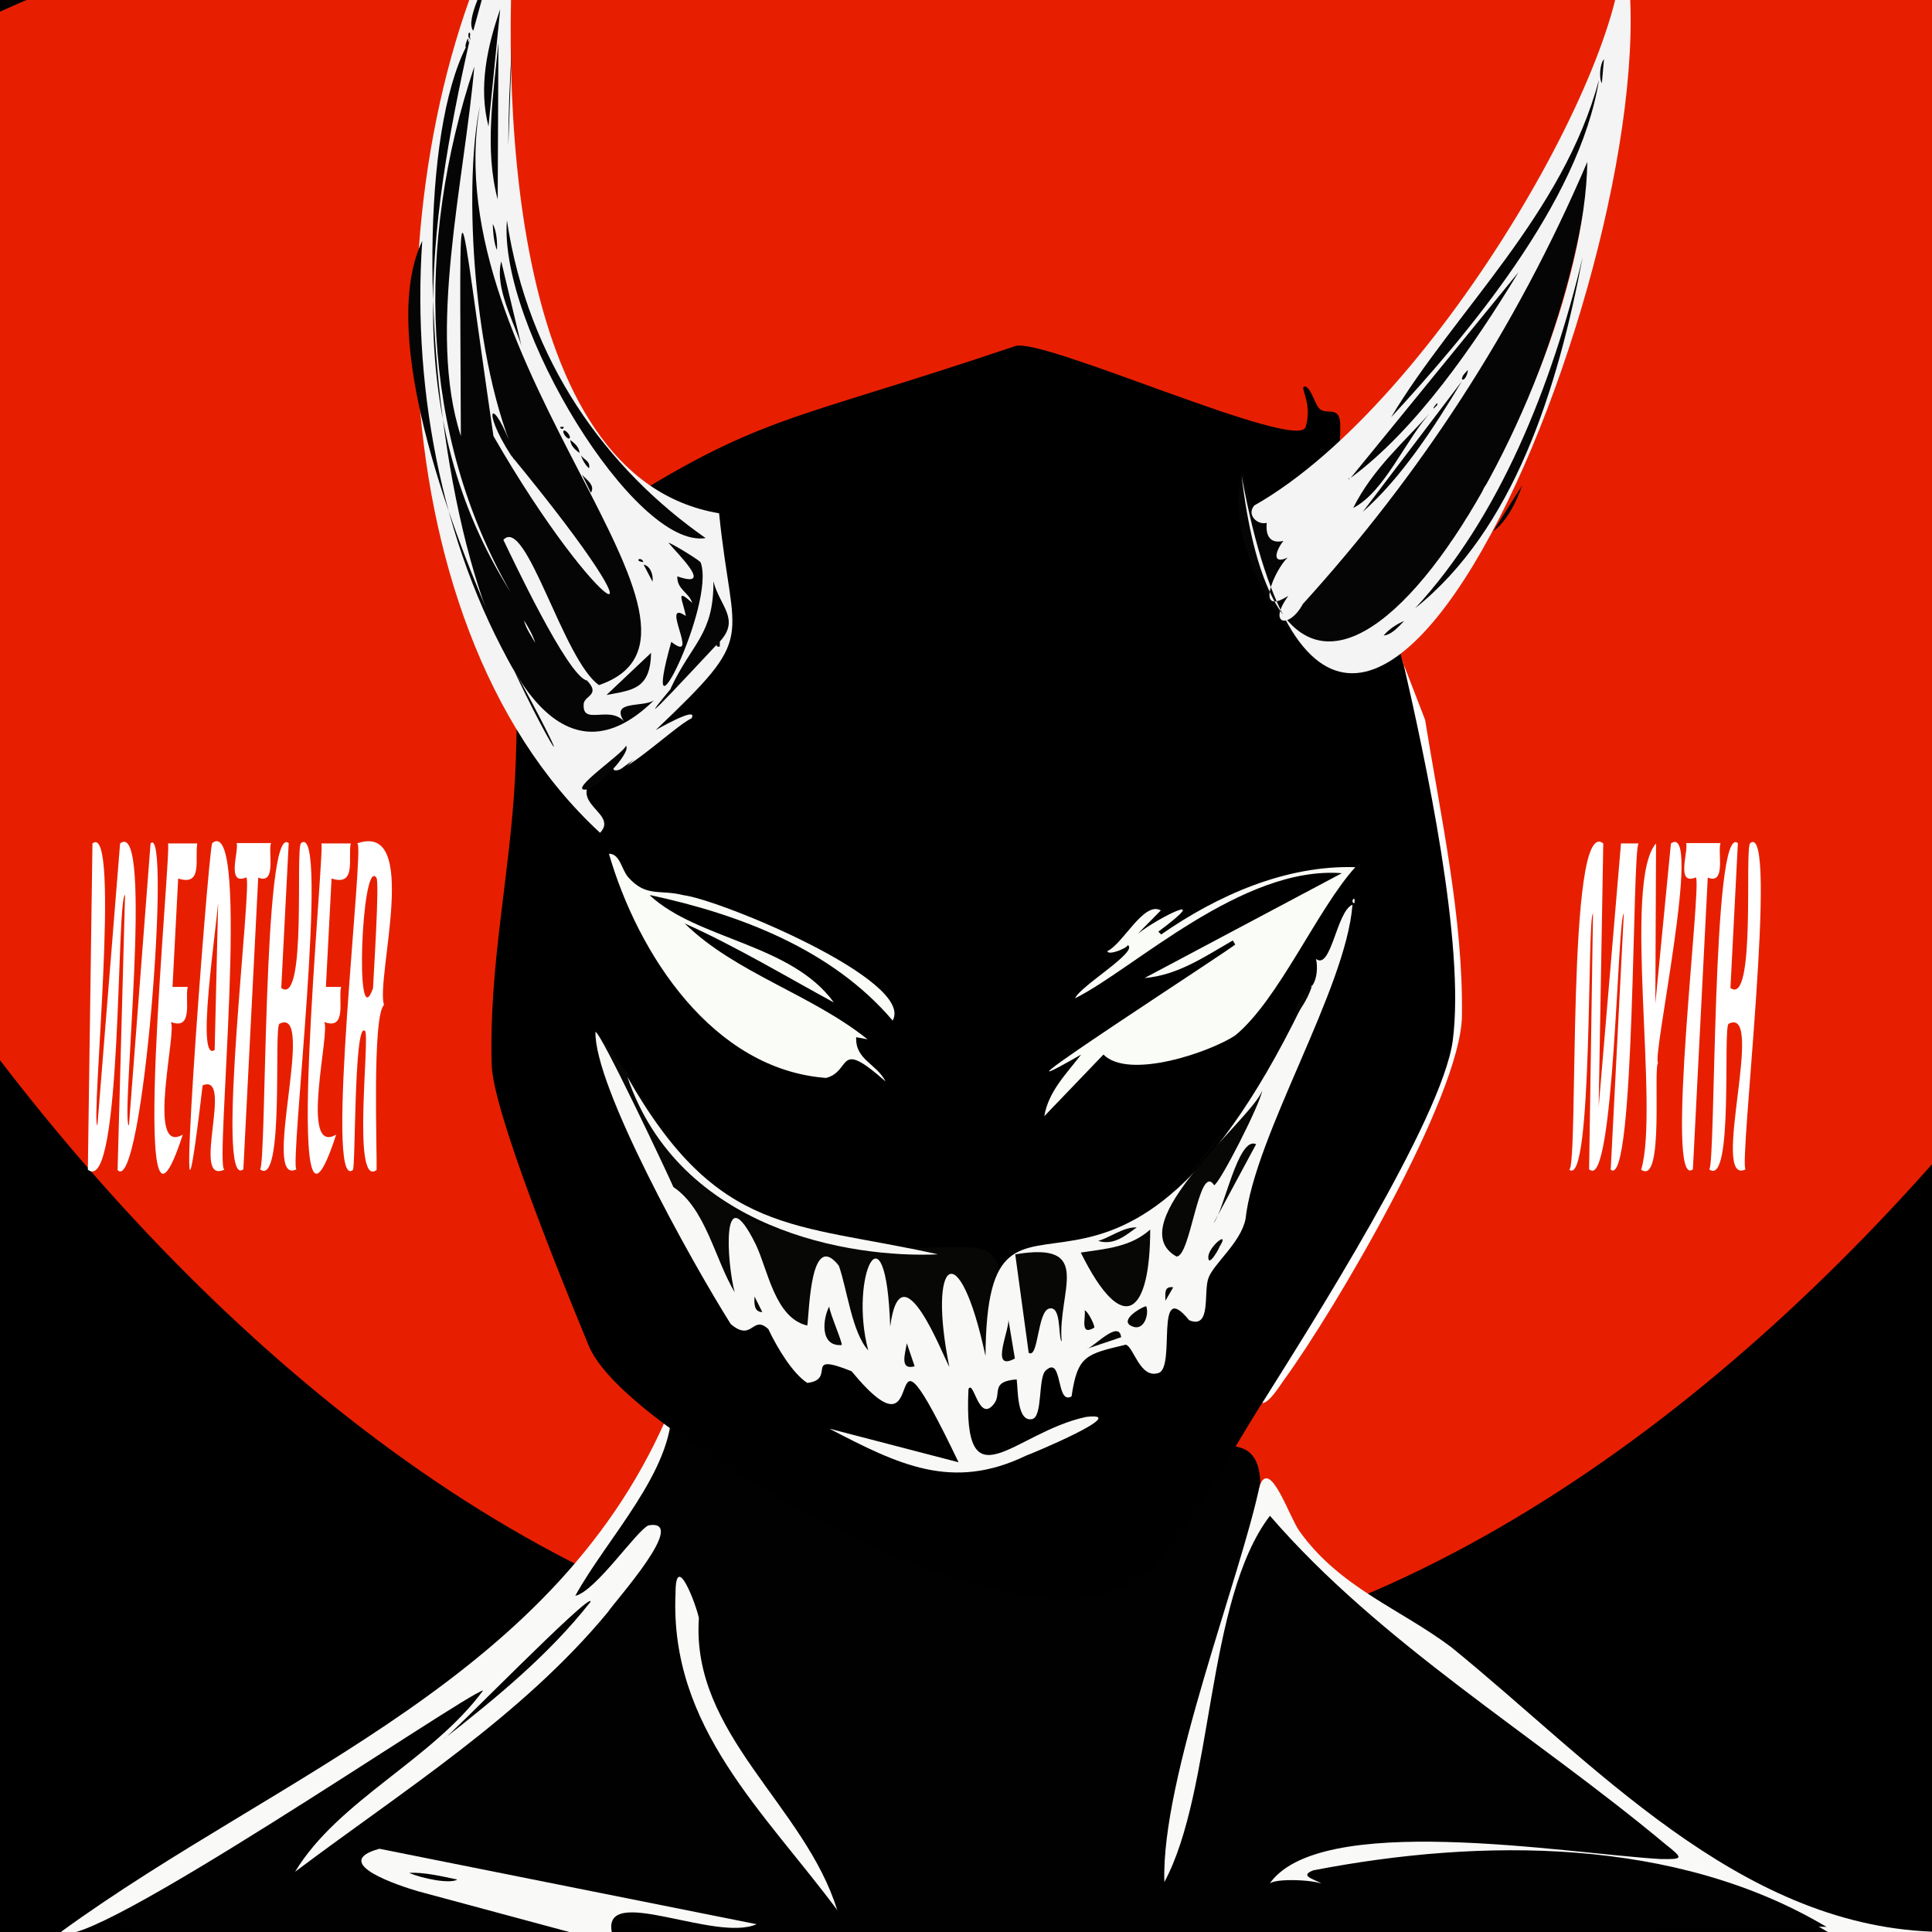 <svg viewBox="0 0 545.4 545.4" height="192.4mm" width="192.4mm" xmlns="http://www.w3.org/2000/svg" id="a"><rect x="0" y="0" width="545.4" height="545.4" fill="#333333" stroke="none"/><defs><style>.o{fill:#050505;}.p{fill:#010101;}.q{fill:#f3f4f3;}.r{fill:#f9f9f8;}.s{fill:#f8f9f7;}.t{fill:#070706;}.u{fill:#fafdf7;}.v{stroke:#000;stroke-miterlimit:10;stroke-width:1px;}.w{fill:#fff;}.x{fill:#fefefe;}.y{fill:#e71f00;}</style></defs><g id="b"><rect height="550.3" width="550.3" y="0" x="-4.9" class="v"></rect><g id="c"><g id="d"><path d="M667.3,102.8c0,83.5-174.1,369.4-384.3,369.4S-94.2,186.3-94.2,102.8,76.3-48.3,286.5-48.3,667.3,19.3,667.3,102.8Z" class="y"></path><path d="M33.2,330.2l2.1-77.6c-2.5,1.1-.7,85.4-10.5,77.6l1.3-92.1c8.2-6.6-.6,79.3,1.4,79.6l6.4-79.6c9.7-7.6,0,79.1,2.5,79.6l6.1-79.6c5.9-6.3-2.2,100.7-9.4,92.1h0Z" class="w"></path><path d="M47.4,238.1h8.3c-.8,4.2,1.7,12.2-5.4,9.9l-1.6,30.6h4.3c-.9,3.3,1.8,12.4-4.8,9.9,1.9,2.3-7.1,37.9,3.4,31.8-16,49.2-2.9-82.1-4.2-82.2h0Z" class="w"></path><path d="M63.3,330.2c-9.6,4.3,2.9-27.5-6.1-23.8-9.4,79.7,1.5-65.6,2.7-68.4,11.1-8.7.7,91.5,3.4,92.1h0ZM61.7,250c1.4.6-7.3,50.8-1.1,46.4l1.1-46.4Z" class="w"></path><path d="M72.9,247.7l-4.2,82.4c-8.2,6.4,2.8-82.2.8-82.4-5.7,2.4-2-7.5-2.7-9.7h9.7c-.9,2.4,1.7,12-3.7,9.7h0Z" class="w"></path><path d="M79.4,278.9c7.3,5.4,3.9-39.8,5.6-40.9,8.2-6.5-3.4,92-1.3,92.1-10.3,5,5.8-46.4-4.8-41.1-1.7.9,1.5,46.4-5.5,41.1,1.9-.6.7-98.2,8.1-92.1,0,0-2.1,40.9-2.1,40.9Z" class="w"></path><path d="M90.7,238.1h8.3c-.8,4.2,1.7,12.2-5.4,9.9l-1.6,30.6h4.3c-.9,3.3,1.8,12.4-4.8,9.9,1.9,2.3-7.1,37.9,3.4,31.8-16,49.2-2.9-82.1-4.2-82.2h0Z" class="w"></path><path d="M100.8,238.1c18.1-6.4,5.2,38.1,7.6,45.6-3.4,3.2-1.9,41.8-2.1,46.6-7.1,5.2-1.7-38.4-3.3-39.3-3.1-2.7-2.6,39.2-3.4,39.3-8.2,6.5,3.4-92,1.3-92.1h0ZM105.3,279c0-1.2,2-31.2.9-31.3-4.1-5.4-6.1,45.7-.9,31.3Z" class="w"></path><path d="M448.6,330.2l1.1-72.3c-1.7.6,0,77.7-6.7,72.3,2.7-1.1-.9-100.5,9.6-92.1l-1.3,74.4,6.3-74.4h5c-1.9.6-.9,97.9-7.9,92.1l3.7-72.3c-1.8.7-2.7,78-9.6,72.3h-.2Z" class="w"></path><path d="M463.3,330.2c5.2-17.3-5.3-81.3,4.2-92.1l-.2,45.2,4.4-45.2c9.1-6.4-5.6,61.5-3.6,61.9-1.5,1.1,1.8,34.9-4.8,30.2h0Z" class="w"></path><path d="M482.1,247.7l-4.2,82.4c-8.2,6.4,2.8-82.2.8-82.4-5.7,2.4-2-7.5-2.7-9.7h9.7c-.9,2.4,1.7,12-3.7,9.7h.1Z" class="w"></path><path d="M488.5,278.9c7.3,5.4,3.9-39.8,5.6-40.9,8.2-6.5-3.4,92-1.3,92.1-10.3,5,5.8-46.4-4.8-41.1-1.7.9,1.5,46.4-5.5,41.1,1.9-.6.7-98.2,8.1-92.1l-2.1,40.9h0Z" class="w"></path></g></g></g><g id="e"><g id="f"><path d="M545.4,545.4h-29.4c-42.6-25.6-99.4-25.7-146.6-15.8,15.4,2.4-15.7,5.9-13.5-.7,33.5-16.9,80.9-7.8,117.6-4.5-37-27.6-72.4-56.1-108.2-85.3-20-37.1-21.9,90.1-37.3,92.9.5-36.1,17.3-79.7,27.8-113.1,3-6.6,8.2,9.4,11,13.3,11.4,16,28.4,21.9,42.9,32.8,39.9,32.4,80.6,78.2,135.7,80.3h0Z" class="r"></path><path d="M355.7,418.9c-5.2,25.7-28,83.1-27,112.4,14-26,11.6-79.5,29.8-103.4,31.2,36.1,74.6,61.8,111.5,92.6,5.3,4.2,5.3,4.4-1.3,4.3-27-1.6-97-13.7-110.6,7.4.4-2.4,15.5-1.4,15.5,0-1.2-1.5-7.5-2.4-2.9-4.2,47.5-9.2,102.4-9.4,145,16,0-1.2-349.6,9.6-345.8-3.9,11.4-3.2,24.1,2.7,35.9,2.6l-98.8-19.8c-13,10.2,47.1,15.5,53.6,22.4-148.9-5-178.2,24.9-25.4-68.7-5.2,16.8-36.7,32.7-49.4,48.4,34.5-24.9,72.9-50.2,96.4-86.1,9.6-18.3-10.5,5.1-14.9,9.7-14.3,9.3,9.3-20.3,10.9-25,29.9-67.1,11.3-45.9,93.8-19.3,47.3,23.4,83.1-12.7,83.8,14.6h0Z" class="p"></path><path d="M236.5,539.4c-20.8-28-47.5-51.8-45.8-89.6,0-12.4,5.9,3.4,6.6,7-2.3,32.8,30.1,53,39.1,82.6h0Z" class="r"></path><path d="M189.6,397.1c.6,18-18.4,37.3-27.2,53.4,5.8-1.3,17.4-18.6,20.7-19.9,11.6-1.9-9.5,21.4-11.5,24.5-24.4,29.5-58,50.5-88.3,73.3,12.2-20.2,38.7-31.6,53.1-51.2-5.1,1-114.2,76-119.1,68.1,62.2-45.2,140.7-71.8,172.2-148.2h0Z" class="r"></path><path d="M166.7,452.2c-11.7,14.9-26.6,27.1-41.4,38.7.5.4,42.3-42.5,41.4-38.7Z" class="p"></path><path d="M160.7,545.4l-42.7-11.5c-4.8-1.4-25.4-8-10.9-12l106.5,21.3c-11.7,5.2-43.5-11.5-40.9,2.2h-12Z" class="r"></path><path d="M129.1,530.6c-2.1,1.3-10-.3-13.6-1.9,4.4-.2,9.3,1,13.6,1.9Z" class="p"></path></g></g><g id="g"><g id="h"><path d="M396,186.9c7.4,24.6,12.3,51.2,14.7,76.9,1.8,19.6,1.8,30.6-5.9,48.5-12.4,29-30.2,56.9-47.5,83l-1.1.9c-29.1,46.5-31.3,67.9-92.9,47.4-22.6-7.5-88.6-43.1-97.1-63.7s-27-66.3-27.4-79.3c-.8-28.5,5.2-53.6,6.6-81.2,1.4-27.1-1.4-43.5,10.5-69.6s8-.3,14.7-4.6c44.6-28.6,51.2-25.6,116-47.5,7.7-2.6,79.9,30.1,82,22.8s-2.3-11.6,0-11.4c2,1.2,2.6,5.6,4.3,6.6s4.2-.3,5.1,2-.2,9.1.2,12.3c2.3,14.6,13.8,39.5,17.8,57.1v-.2Z"></path><path d="M396,186.9l6.3,16.3c4.4,27.3,10.8,56,10.4,83.7-.4,22.6-35.9,83-50.2,102.6-1.3,1.8-4.2,6.6-6.2,6.6,13.3-21.2,50.8-80.1,53.8-102.3,3.6-27.2-7.7-79.4-14-106.9h0Z" class="x"></path></g></g><g id="i"><g id="j"><path d="M168.4,291.4c18.8,22.2,27.9,57.3,63.3,57.3,41.7,12.1,58.8-14.7,47.1,36.4-1.6,1.1-10.1-39.5-11.7-20.9,3.2,34.7,4.2,24.9-10.3,3.7-5.8-1.3-2.9,10.2-5.5,12.9-1.5-3.8-.5-23.2-3.1-24.4-9.2-3.3,4,33.1-4.6,24.8-7.4-20.1-10.8-40.2-14.6-5.3-12.5-2.4-13.2-21.7-19.7-30.7-6.5-3.1,1.6,19.1-.7,22-9.5-15.9-32-56.6-40.1-75.7h0Z" class="t"></path><path d="M177.1,304c25.7,45.2,47,41,87.7,50.1-24.8,1.1-73-6.8-87.7-50.1h0Z" class="s"></path><path d="M177.1,303.4l-.5-1.1c.2.4.4.8.5,1.1Z" class="s"></path><path d="M382.4,254.9c-.8.3-.8-1.4,0-1.1v1.1Z" class="s"></path><path d="M370.4,278.3c1.5-2,1.6-5.6,1.1-7.6,4.3,3.3,5.8-13.5,10.3-15.3-1.8,23.8-27.6,65-30.2,88.8-1.4,6.7-9.1,12.6-10.5,16.7s.9,14.4-5.4,11.8c-10-12.3-3.6,13.5-8.7,14.9-5.2,1.7-7-7.5-9.2-8-11.2,2.7-13.6,3-15.3,14.6-4.5,2.6-2.4-11.8-7.3-7.3-2.2,2-.8,13-3.8,13.7-4.4,1-4-8.7-4.4-11.2-7.6.6-4.1,4-6.4,6.9-4.3,5.6-5.7-6.9-7.2-4.2-1.6,33.7,12.6,12.3,33.2,7.9,13.3-1.6-15.6,10.5-16.9,10.9-20.9,10.1-36,2.6-55.6-7.6l36.5,9.5c-24.6-51.2-5.9,3.8-30.2-25.7-14-5.6-4,2.3-12.5,3.3-4.2-2.7-8.6-10.1-11-15.2-4.6-4.2-4.4,3.8-10.6-1.4-11.7-18.6-38.6-67.3-38.2-82.5,1.5,0,21.1,41.6,22,43.8,9.2,6.2,11.7,20.4,17.3,29.7-2.2-8.1-3.9-33.5,6-13.4,3.4,7.2,5.4,20.7,14.5,22.8.6-4.3.9-27.1,8.9-16.9,2.3,6.4,3.7,18.9,8.3,23.9-5.5-20.7,5-42.8,6.2-6.7,3-22.8,14.7,7.8,16.7,11.4-6.2-30.6,2.7-38.1,10.2-3.1.5-67,36.6,14.6,92.1-104.7v.2Z" class="s"></path><path d="M332.3,335.6l14.7-18c-4.7,6.3-9.3,12.2-14.7,18Z" class="t"></path><path d="M320.9,346.5c-3.1,2.2-6.4,5.2-10.9,3.8,3.1-.8,7.2-4,10.9-3.8Z" class="t"></path><path d="M365.5,287.6c-.2-3.8,2.4-6.9,4.9-9.3-1.6,4.7-3.3,6.2-4.9,9.3Z" class="t"></path><path d="M363.4,290.9c-1.9,3.4-2.4,5.8-4.9,9.8l4.9-9.8Z" class="t"></path><path d="M299.6,378.6c-.9-1.9,0-10-3.4-9.2s-3,14.3-5.8,12.5l-3.8-27.8c22.5-3.8,11.9,10.5,13.1,24.5h-.1Z" class="t"></path><path d="M305.1,353.6c7.1-1.1,14-1.5,19.6-6.5,0,23.7-7.5,30.9-19.6,6.5Z" class="t"></path><path d="M342.7,334.5c-4.3-6.3-6.6,20.5-10.6,20.2-16.2-9.1,21.5-39,24.2-46.8-.4,3.5-12.1,26.5-13.6,26.7h0Z" class="t"></path><path d="M354.6,323l-12,22.3c3-3.7,6.9-24.7,12-22.3Z" class="t"></path><path d="M286.5,383.5c-7.5,4.1-1-9-1.9-11.4l1.9,11.4Z" class="t"></path><path d="M237.6,379.7c-6.3.5-5.3-7.6-3.5-10.9,0,1.6,3.9,10.5,3.5,10.9Z" class="t"></path><path d="M323.6,368.8c.8,2.2-.6,6.9-3.8,5.7-4.7-1.7,3.5-6.1,3.8-5.7Z" class="t"></path><path d="M316.5,377.5l-9.8,3.3c1.8-.2,9.2-8.5,9.8-3.3Z" class="t"></path><path d="M258.2,385.7c-4.3,1.2-2.7-3.5-2.2-6.5l2.2,6.5Z" class="t"></path><path d="M308.9,374.8c-4.2,2.5-2.3-2.9-2.7-4.9,1,.3,3,4.5,2.7,4.9Z" class="t"></path><path d="M344.3,351.9c-.2.7-3.2,6-3.2,3s6.3-7.9,3.2-3Z" class="t"></path><path d="M331.2,363.4l-2.2,3.8c0-1.9-.5-4.2,2.2-3.8Z" class="t"></path><path d="M215.2,370.4c-2.4,0-2.3-2.5-2.2-4.4l2.2,4.4Z" class="t"></path></g></g><g id="k"><g id="l"><path d="M183.5,252.8c13.5,12.5,39.9,13.6,51.9,30.2-12.2-6.6-27.9-16-42.1-22.3,14.3,14,35.8,20,51.6,32.7l-3.2-.6c-.3,6.4,5.7,7.4,8.3,12.5-14-12.4-9.4-2.9-16.8-1-32-2.4-53.1-35-61.3-63.3,3.2,0,3.6,4.7,5.5,6.7,5.1,5.7,8.9,3.3,15.5,5,10.5,1.3,65.5,24.1,59.1,35.4-17.1-20.1-43.2-30-68.4-35.4h0Z" class="u"></path><path d="M382.6,244.8c-10.7,11.8-21.6,37.4-33.9,47.5-7.1,4.7-30,12.6-37.2,5.4l-16.7,17.4c1.2-7.1,6.3-12,10.4-17.4-35.5,20.4,44.9-31.4,43.5-31.1l-.7-1.1c-8,4.6-15.5,9.8-24.9,10.6l55.7-29.6c-28.2-2.2-58.9,27.2-75.3,35.3,1.5-3.5,17.9-13.1,14.9-15-.4,1-5.6,3-5.8,1.7,4.4-2,10.3-14.2,15.1-11.5l-6.5,6.6c5.8-4.6,21.8-12.5,5.8-.6l.8.8c15.8-11,35.1-19.6,54.8-19h0Z" class="u"></path></g></g><g id="m"><g id="n"><path d="M414,149.3c9.4-18.9,20.8-37.9,26.7-59.6-4.7,19.6-14.7,44.9-26.7,59.6Z" class="o"></path><path d="M420.9,136.3c-9.7,22.3-29.1,41.3-45,50.2l6.2-2c-6.2,16.6-38.3-25.5-31.6-50.2,1.2-3.3,1.9,15.5,8.1,12.3.4.4-3.1,8.5,7,3.8-4.6,6.2-7.4,7.4.8,5-29,61.2,68.1-65.4,83-114.6-2.5,33.3-14.5,66.8-28.5,95.4h0Z" class="o"></path><path d="M414,149.3c.4,2-2,2.9-1.3,1s1.1-.7,1.3-1Z" class="o"></path><path d="M411.8,151.9c2.5-.2-.4,1.5-.5,1.6,0-.7,0-1,.5-1.6Z" class="o"></path><path d="M415,146.7c.3.8-.2,1.4-.9,1.6-.9-1.3-.3-2.5.9-1.6Z" class="q"></path><path d="M415.4,145.6c-.5-.8-.3-1.1.5-.5.5.7.3,1-.5.5Z" class="q"></path><path d="M411.3,153.5c-2.7,3.7-2.8-1.7,0-1.1.9,0,.5.4,0,1.1Z" class="q"></path><path d="M420.9,136.3c.7,1.3-1,4.3-2.3,4.2-.7-1.6.8-4.3,2.3-4.2Z" class="q"></path><path d="M411.3,152.4c-.6-.8-.3-1.1.5-.5.5.6.2.8-.5.5Z" class="q"></path><path d="M418.6,140.4c.7.9,0,2-.9,1.6-.6-1.3-.3-2.1.9-1.6Z" class="q"></path><path d="M414.1,148.2c.4,0,.4.3,0,1.1-1.1,3.7-2.9-2.1,0-1.1Z" class="q"></path><path d="M417.3,142.5c-.5-.8-.3-1.1.5-.5.5.8.3,1.1-.5.5Z" class="q"></path><path d="M353.9,142.8c52.5-29.6,110.4-133.4,103.5-161.9,21,71.9-76.6,318.3-106.9,153.4,14.3,120.2,96.6-21.4,97.6-88.6-20.4,47.7-47.7,88.9-80.3,124.8-3.9,7.2-10.1,5.9-4.1-2.3-9.7,6.2-3.9-7.3-.2-10.8-4.5,2.1-3.5-1.8-1.2-4.7-3.4.8-5.1-1-4.7-5.1-2.6.7-5.7-2.2-3.6-4.8h0Z" class="q"></path><path d="M415,146.7c-.7-.6-.5-1.1.5-1,.7.5.3,1.2-.5,1Z" class="q"></path><path d="M416.8,143.6c-1-.8-.7-1.2.5-1,.7.6.4,1.3-.5,1Z" class="q"></path><path d="M416.4,144.1c-.5-.8-.3-1.1.5-.5.6.8.3,1.1-.5.5Z" class="q"></path><path d="M415.9,145.1c-1-.8-.7-1.1.5-1,.7.6.4,1.2-.5,1Z" class="q"></path><path d="M392.7,117.8c17.9-29.9,48.5-57.2,58.7-95.3-5.6,34.9-37.6,72.4-58.7,95.3Z" class="o"></path><path d="M446.8,72.5c-7.1,37.5-19.5,77-47.3,99.2,23.8-25.7,38.6-62.8,47.3-99.2Z" class="o"></path><path d="M428.7,76.8c-12.6,20.8-29.1,44.6-47.4,58.1,0,0,47.4-58.1,47.4-58.1Z" class="o"></path><path d="M412.7,107.6c-7.9,13.2-17.2,27.4-28,36.9l28-36.9Z" class="o"></path><path d="M382,143.4c5.6-11.2,14.5-18.7,22.3-27.5-7.5,8-13.3,22.9-22.3,27.5Z" class="o"></path><path d="M421.5,150l8.2-13c-1.5,4.6-4.5,10.4-8.2,13Z" class="o"></path><path d="M452.2,23.5c-.9-1.5-.5-5.6.6-6.8l-.6,6.8Z" class="o"></path><path d="M396.4,175.3c-1.6,1.6-3.5,3.9-5.8,4.1,1.5-1.8,3.8-3.3,5.8-4.1Z" class="o"></path><path d="M412.7,107.1c0-1.2,1-1.8,1.6-2.6.3,0-.6,3.2-1.6,2.6Z" class="o"></path><path d="M405.7,113.8c.4.6-.7,1.1-.9,1.5-.5,0,.7-1.3.9-1.5Z" class="o"></path><path d="M380.7,134.9c.2.2.2.3,0,.5v-.5Z" class="o"></path><path d="M145.8-29.5c-4.7,54.6-3,164.3,57.2,174.4,3.8,37.8,11.3,33.4-17.9,61.2,0,0,12.3-7.1,10.1-3.3-4.8,2.1-24.3,21-22,12.5-18,10.9,2.3,13.4-3.8,19.8C104.2,175,105.3,41.8,145.8-29.5Z" class="q"></path><path d="M203.2,180.9c0,.9-.4,1.3-.9.5-2.2-1.7,2-3.4.9-.5Z" class="q"></path><path d="M165.4,222.9c-5.4.5,11.2-10.7,11.3-12.4,1.7,1.8-8.2,12.3-11.3,12.4Z" class="o"></path><path d="M143.5,41.1c0-9.3.4-18.6,1-27.9l-1,27.9Z" class="o"></path><path d="M179.2,214.2c-2.2,1.7-1.5,2.2-4.9,3.6l4.9-3.6Z" class="o"></path><path d="M147.2,192.8c36.9,68.2-51.2-75.9-28-124.8-3,43.6,6.5,89.5,28,124.8Z" class="o"></path><path d="M143.1,62.2c6,39.7,27.9,70,56.1,89.7-20,3.2-58.5-60-56.1-89.7Z" class="o"></path><path d="M197.8,158.8c4.3,11.7-17.8,56.2-8.3,22.4,8.4,6.5-3.5-12.5,4.1-7.3-.7-4.1-3.2-8.3,1.8-3.7-.9-3-4.3-3.7-4.2-7.5,10.6,3.7,0-6.4-2.5-9.5,1.2.3,8.8,5,9,5.5h0Z" class="o"></path><path d="M189.3,194.4c6-12.9,12.2-15.2,12.1-30.3,1.7,6.9,7.6,10.6,1.9,16.9-2.2,2.1-28.7,31.1-13.9,13.4h0Z" class="o"></path><path d="M203.2,180.9c0,.3,0,1.1,0,1.6-1.5.4-.9-1.4,0-1.6Z" class="o"></path><path d="M140.5,56.3c-3.8-14.2-1.2-29.8.2-44.3l-.2,44.3Z" class="o"></path><path d="M183.8,184.3c-.2,10.4-5.4,10.5-12.6,11.9l12.6-11.9Z" class="o"></path><path d="M137.9,35.7c-2.9-11.2-.3-22.7,3.3-33.1l-3.3,33.1Z" class="o"></path><path d="M147.2,97.6c-2.2-6.9-7.6-16.5-5.7-23.8,0,0,5.7,23.8,5.7,23.8Z" class="o"></path><path d="M133.6,8.7c-2.5-3.2,4.1-14.2,5.2-18.9l-5.2,18.9Z" class="o"></path><path d="M164.3,134c1,1.2,3.9,3,2.5,5.1l-2.5-5.1Z" class="o"></path><path d="M184.2,164.2l-2.5-4.8c1.8.3,2.8,2.8,2.5,4.8Z" class="o"></path><path d="M140.3,70.6c-.9-2-1.1-5.1-1.2-7.4,1.1,2,1.3,5.1,1.2,7.4Z" class="o"></path><path d="M161,124.2c1.1.9,2.5,1.9,2.6,3.7-1.1-.9-2.5-1.9-2.6-3.7Z" class="o"></path><path d="M160.8,123.7c-.5.6-2.2-1.6-1.7-2.1s2.2,1.6,1.7,2.1Z" class="o"></path><path d="M166.3,132.2c-1-.8-1.9-2.4-2.3-3.7.8,1.3,2.7,1.6,2.3,3.7Z" class="o"></path><path d="M159.1,120.5c.2.8-1.1.7-.9,0h.9Z" class="o"></path><path d="M180.3,158.3c-.4-.7,1-.7,1.3.3,0,.2-1.3-.2-1.3-.3Z" class="o"></path><path d="M145,129.2c.2.2.2.3,0,.5v-.5Z" class="o"></path><path d="M132.2,12.4c-1.3,2.5-.8-.7,0-1.6,0,.2,0,1.3,0,1.6Z" class="o"></path><path d="M132.7,10.8c-12,53.4-19.6,107.1,11.4,156.3-25.6-44.6-26.8-98.7-10.2-148.3-2.8,32.5-13.4,74.9-3.8,104.3-.3-81.2-1.3-71.7,9.2,0,29.7,51.7,53.7,64.7,5,5.5-8.6-13.2-5.5-17.9.7-1-12.3-29.5-13.8-78.3-9.5-97.7-12.9,73.3,76.9,148.6,33.6,163.5-10.1-7-20.6-48-27-41,2.1,4.3,18.2,38.7,23.6,39.7,3.8,4-.4,4.2-.9,6.4-.7,6.6,7.1.5,11.3,5.1-3.8-6,5.3-3.8,8.5-5.9-53.2,52.3-78.6-141.9-51.7-186.9h-.2Z" class="o"></path><path d="M132.7,10.8c-.6.3-.6-1.6-.2-1.6.5.2,0,1.2.2,1.6Z" class="o"></path><path d="M147.9,175.1c1.2,1.9,2.5,4.1,3.2,6.4-1.1-2-2.6-4-3.2-6.4Z" class="q"></path></g></g></svg>